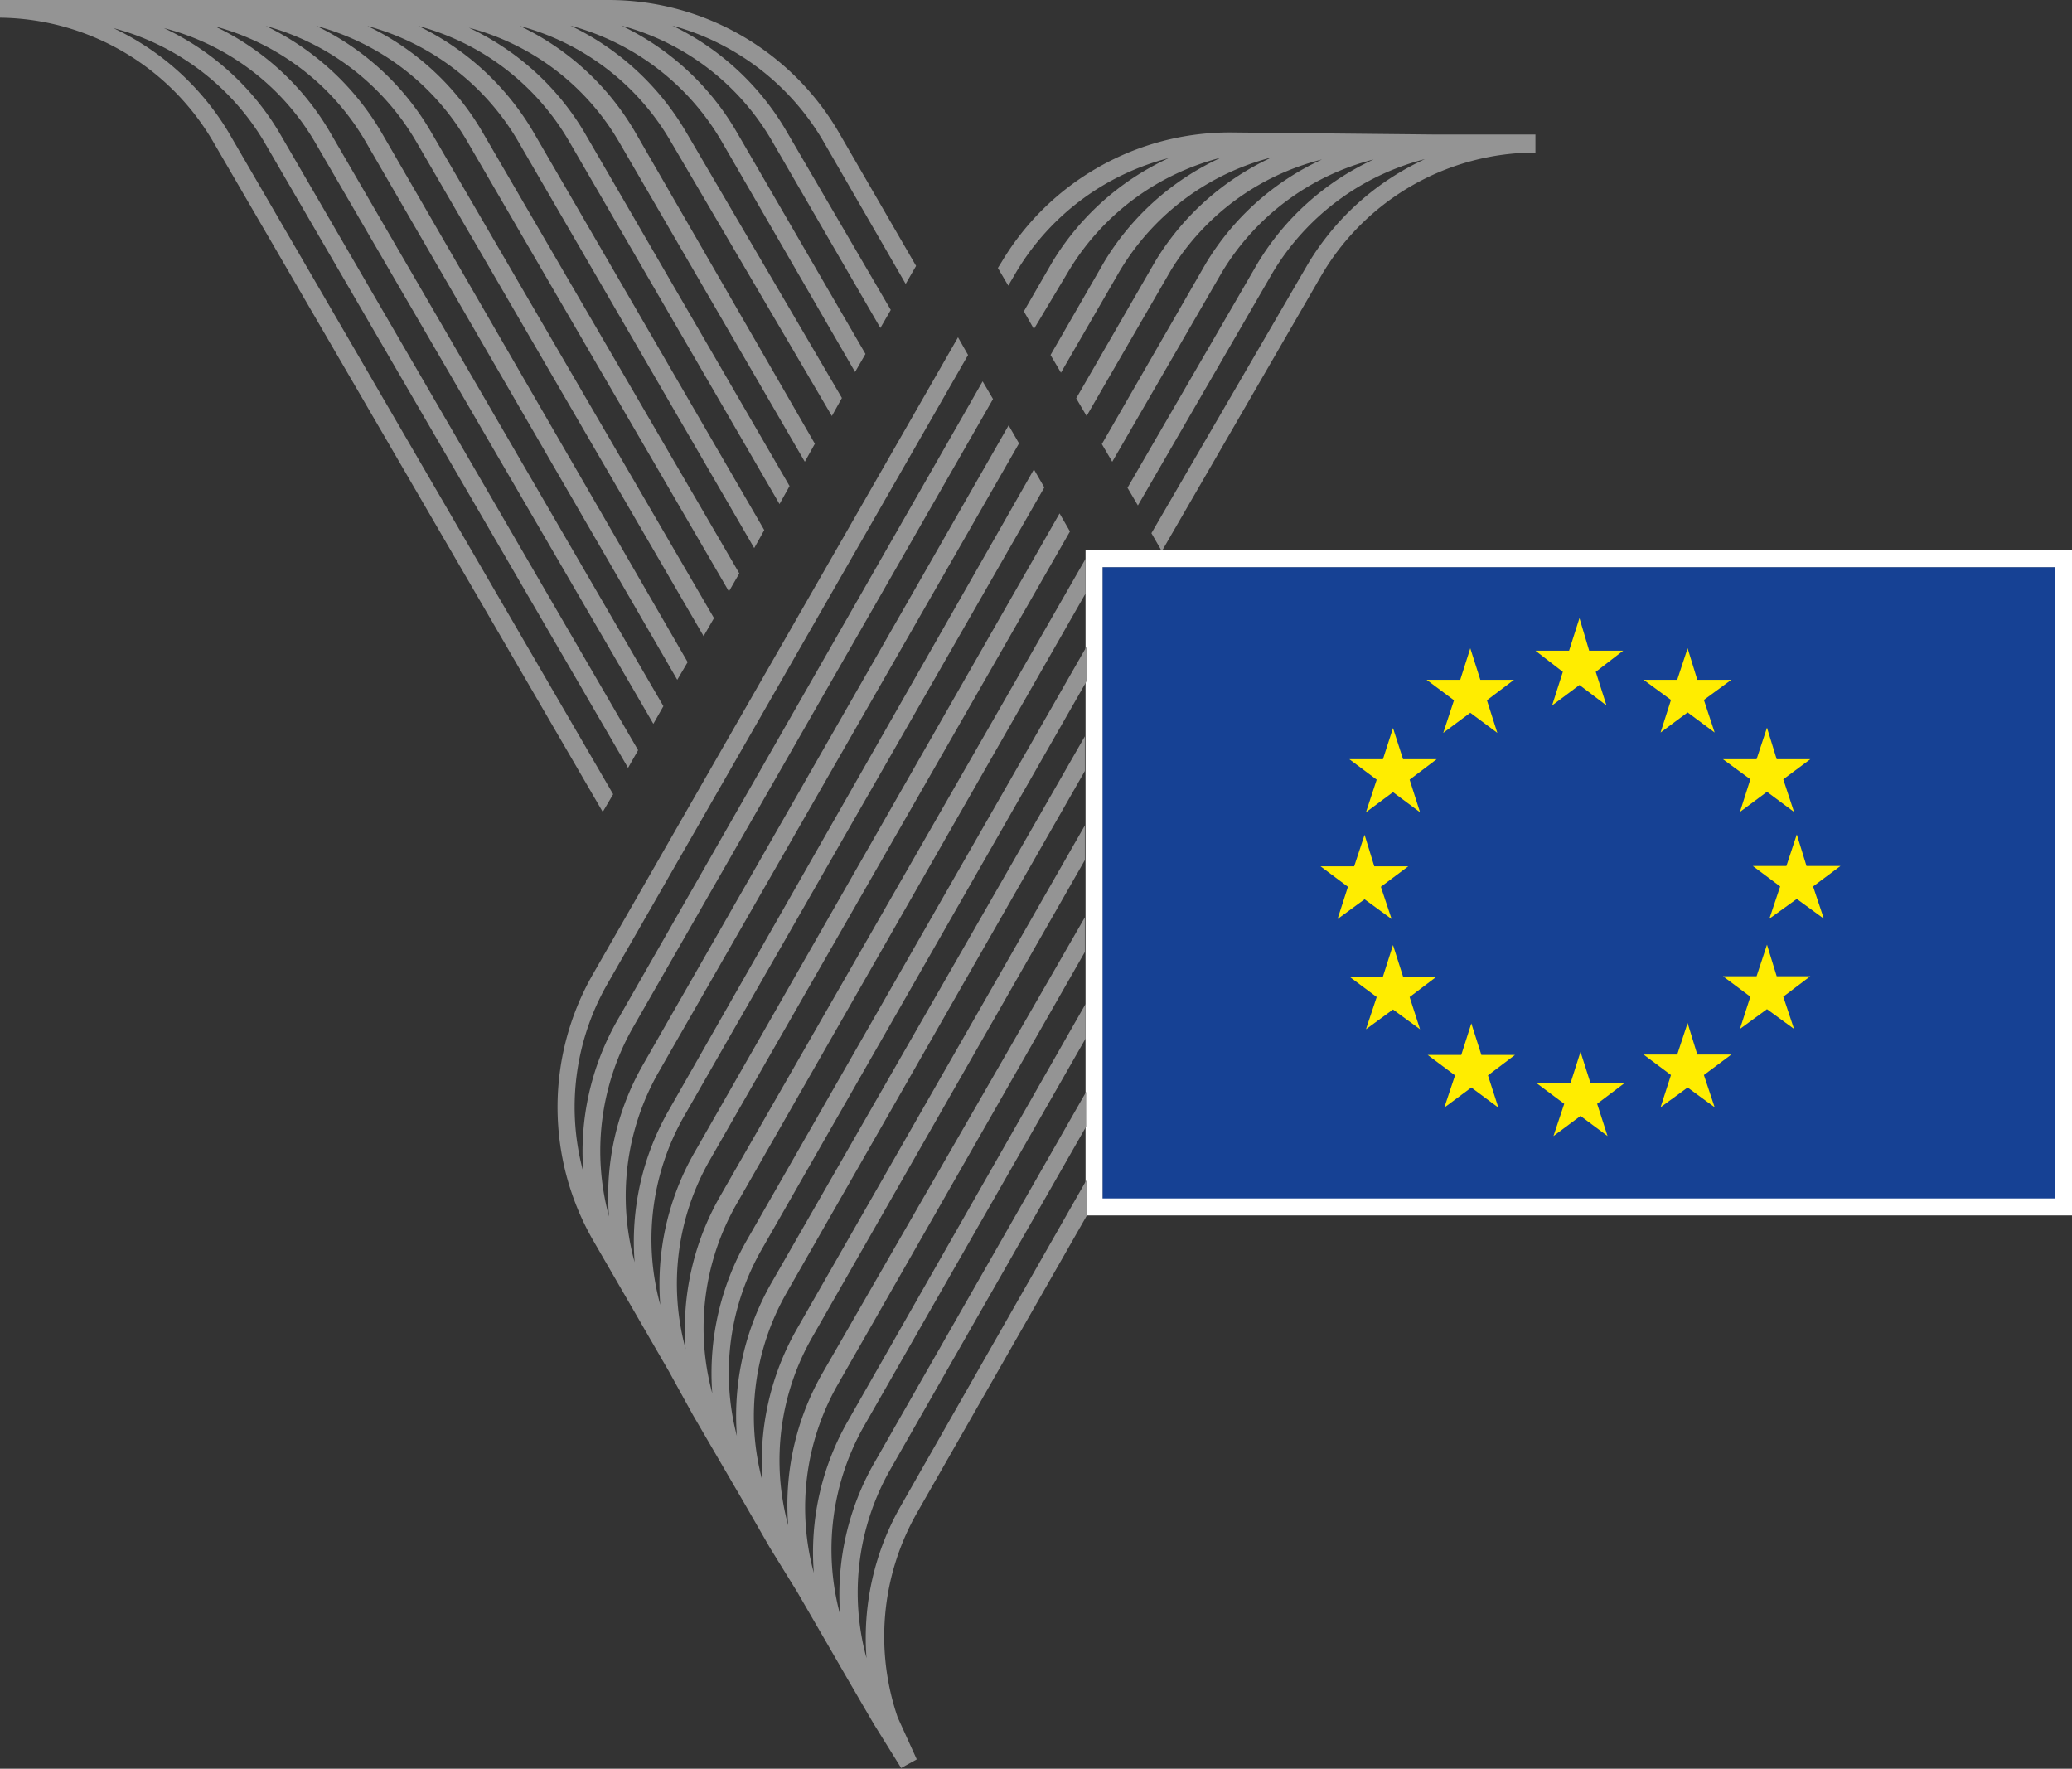 <svg xmlns="http://www.w3.org/2000/svg" viewBox="0 0 59.78 51.02"><rect x="0" y="0" width="59.78" height="51.02" fill="#333333" stroke="none"/><defs><style>.cls-1{fill:#949494;}.cls-2{fill:#164194;}.cls-3{fill:#fff;}.cls-4{fill:#ffed00;}</style></defs><g id="Layer_2" data-name="Layer 2"><g id="Layer_1-2" data-name="Layer 1"><path class="cls-1" d="M23.74,4.05l2.39,4.14.3-.52L24.19,3.8A7.69,7.69,0,0,0,17.6,0H0V.51A7.21,7.21,0,0,1,6.14,4.07L17.39,23.42l.3-.51L6.59,3.81a7.7,7.7,0,0,0-3.32-3A7.2,7.2,0,0,1,7.61,4.07L18.12,22.15l.29-.51L8.05,3.81a7.64,7.64,0,0,0-3.32-3A7.11,7.11,0,0,1,9.07,4.07l9.78,16.81.29-.51L9.52,3.81A7.64,7.64,0,0,0,6.2.76a7.17,7.17,0,0,1,4.34,3.31l9,15.54.3-.51L11,3.81A7.77,7.77,0,0,0,7.67.75,7.22,7.22,0,0,1,12,4.07L20.3,18.35l.3-.52-8.15-14A7.66,7.66,0,0,0,9.13.75a7.18,7.18,0,0,1,4.34,3.31l7.56,13,.3-.52L13.92,3.81A7.66,7.66,0,0,0,10.6.75a7.21,7.21,0,0,1,4.34,3.31l6.82,11.75.29-.52L15.39,3.81A7.77,7.77,0,0,0,12.07.75a7.17,7.17,0,0,1,4.34,3.31l6.08,10.48.29-.52L16.85,3.8a7.64,7.64,0,0,0-3.32-3,7.11,7.11,0,0,1,4.34,3.31l5.35,9.21.29-.52L18.32,3.8A7.64,7.64,0,0,0,15,.75a7.17,7.17,0,0,1,4.34,3.31L24,12l.29-.52L19.79,3.8A7.74,7.74,0,0,0,16.46.74a7.21,7.21,0,0,1,4.35,3.32l3.86,6.67.3-.52L21.25,3.8A7.66,7.66,0,0,0,17.93.74a7.16,7.16,0,0,1,4.34,3.32l3.13,5.4.3-.52-3-5.14A7.66,7.66,0,0,0,19.4.74a7.24,7.24,0,0,1,4.34,3.31"/><path class="cls-1" d="M37.75,7.59a7.68,7.68,0,0,1,3.36-3,7.21,7.21,0,0,0-4.39,3.27l-3.89,6.72-.3-.51,3.75-6.47a7.64,7.64,0,0,1,3.35-3,7.17,7.17,0,0,0-4.38,3.26l-3.16,5.46-.3-.51,3-5.21a7.64,7.64,0,0,1,3.35-3A7.15,7.15,0,0,0,33.78,7.8L31.35,12l-.3-.51,2.28-3.95a7.68,7.68,0,0,1,3.36-3,7.19,7.19,0,0,0-4.38,3.27l-1.7,2.94-.3-.51,1.55-2.69a7.66,7.66,0,0,1,3.36-3,7.2,7.2,0,0,0-4.39,3.27l-1,1.67-.29-.51.82-1.42a7.68,7.68,0,0,1,3.36-3,7.21,7.21,0,0,0-4.39,3.27l-.24.41-.3-.51h0l.1-.16a7.67,7.67,0,0,1,6.62-3.75l5.87.06h0l2.92,0h0v.52h0a7.17,7.17,0,0,0-6.15,3.5l-4.63,8-.3-.52Z"/><rect class="cls-2" x="31.81" y="16.36" width="27.47" height="18.22"/><path class="cls-3" d="M31.81,16.36H59.29V34.57H31.81Zm-.49,18.7H59.78V15.87H31.32Z"/><polygon class="cls-4" points="45.85 18.77 46.83 18.77 46.04 19.38 46.35 20.35 45.57 19.76 44.78 20.35 45.09 19.38 44.3 18.77 45.27 18.77 45.57 17.83 45.85 18.77"/><polygon class="cls-4" points="45.89 31.25 46.86 31.25 46.08 31.84 46.38 32.77 45.6 32.19 44.82 32.77 45.13 31.84 44.34 31.25 45.31 31.25 45.6 30.34 45.89 31.25"/><polygon class="cls-4" points="48.97 30.42 49.95 30.42 49.16 31.01 49.47 31.94 48.69 31.37 47.91 31.94 48.21 31.01 47.42 30.42 48.39 30.42 48.69 29.51 48.97 30.42"/><polygon class="cls-4" points="48.97 19.61 49.95 19.61 49.16 20.19 49.47 21.13 48.69 20.55 47.91 21.13 48.21 20.19 47.42 19.61 48.39 19.61 48.69 18.7 48.97 19.61"/><polygon class="cls-4" points="51.26 21.9 52.23 21.9 51.45 22.48 51.76 23.42 50.98 22.84 50.2 23.42 50.5 22.48 49.71 21.9 50.68 21.9 50.98 20.99 51.26 21.9"/><polygon class="cls-4" points="51.26 28.16 52.23 28.16 51.45 28.75 51.76 29.68 50.98 29.11 50.2 29.68 50.5 28.75 49.71 28.16 50.68 28.16 50.98 27.25 51.26 28.16"/><polygon class="cls-4" points="52.12 24.98 53.1 24.98 52.31 25.57 52.62 26.5 51.84 25.93 51.05 26.5 51.36 25.57 50.57 24.98 51.54 24.98 51.84 24.07 52.12 24.98"/><polygon class="cls-4" points="42.71 19.61 43.68 19.61 42.9 20.2 43.2 21.14 42.42 20.56 41.64 21.14 41.95 20.2 41.16 19.61 42.13 19.61 42.42 18.7 42.71 19.61"/><polygon class="cls-4" points="40.48 21.9 41.45 21.9 40.67 22.49 40.97 23.43 40.19 22.85 39.41 23.43 39.72 22.49 38.93 21.9 39.9 21.9 40.19 21 40.48 21.9"/><polygon class="cls-4" points="39.65 24.99 40.63 24.99 39.84 25.58 40.15 26.51 39.37 25.94 38.59 26.51 38.89 25.58 38.1 24.99 39.07 24.99 39.37 24.08 39.65 24.99"/><polygon class="cls-4" points="40.48 28.17 41.45 28.17 40.67 28.76 40.97 29.69 40.19 29.12 39.41 29.69 39.72 28.76 38.93 28.17 39.9 28.17 40.19 27.26 40.48 28.17"/><polygon class="cls-4" points="42.74 30.43 43.71 30.43 42.93 31.02 43.23 31.95 42.45 31.37 41.67 31.95 41.98 31.02 41.19 30.43 42.16 30.43 42.45 29.52 42.74 30.43"/><path class="cls-1" d="M25,47.86v0a.14.14,0,0,0,0,.06ZM23.5,45.31v0s0,0,0,0ZM22.76,44v0s0,0,0,0ZM22,42.75h0v0Zm-.74-1.27v0Zm-.74-1.28h0v0Zm-2.95-5.11ZM26,43.42a7.67,7.67,0,0,0-1,4.41,7.17,7.17,0,0,1,.68-5.43l5.66-9.91v-1l-6.1,10.68a7.64,7.64,0,0,0-1,4.41s0,0,0,.06v-.06a7.21,7.21,0,0,1,.68-5.43l6.4-11.19v-1l-6.84,12a7.62,7.62,0,0,0-1,4.41,7.17,7.17,0,0,1,.69-5.43l7.13-12.48v-1L23.74,39.59a7.64,7.64,0,0,0-1,4.41,7.15,7.15,0,0,1,.69-5.42l7.87-13.77v-1L23,38.32a7.7,7.7,0,0,0-1,4.41,7.18,7.18,0,0,1,.69-5.43l8.61-15.06v-1L22.26,37a7.73,7.73,0,0,0-1,4.42A7.17,7.17,0,0,1,22,36l9.35-16.35v-1l-9.8,17.12a7.73,7.73,0,0,0-1,4.42,7.2,7.2,0,0,1,.69-5.44L31.32,17.12v-1L20.78,34.5a7.7,7.7,0,0,0-1,4.41v0h0a7.17,7.17,0,0,1,.69-5.43l10.4-18.15-.3-.52L20.05,33.22a7.65,7.65,0,0,0-1,4.42h0a7.16,7.16,0,0,1,.68-5.43l10.4-18.15-.3-.52L19.31,32a7.62,7.62,0,0,0-1,4.41h0A7.21,7.21,0,0,1,19,30.93l10.4-18.14-.3-.52L18.57,30.68a7.6,7.6,0,0,0-1,4.41,7.21,7.21,0,0,1,.68-5.43l10.4-18.15-.3-.51L17.83,29.4a7.64,7.64,0,0,0-1,4.41h0a7.14,7.14,0,0,1,.69-5.42L27.93,10.24l-.29-.51L17.09,28.13a7.71,7.71,0,0,0,0,7.61l2.21,3.82h0L20,40.83h0l.74,1.27h0l.74,1.27h0l.73,1.27h0L23,45.92h0l.73,1.26h0l.74,1.28.74,1.27h0L26,51h0l.45-.25-.55-1.21a7.2,7.2,0,0,1,.55-5.89l4.92-8.61V34Z"/></g></g></svg>